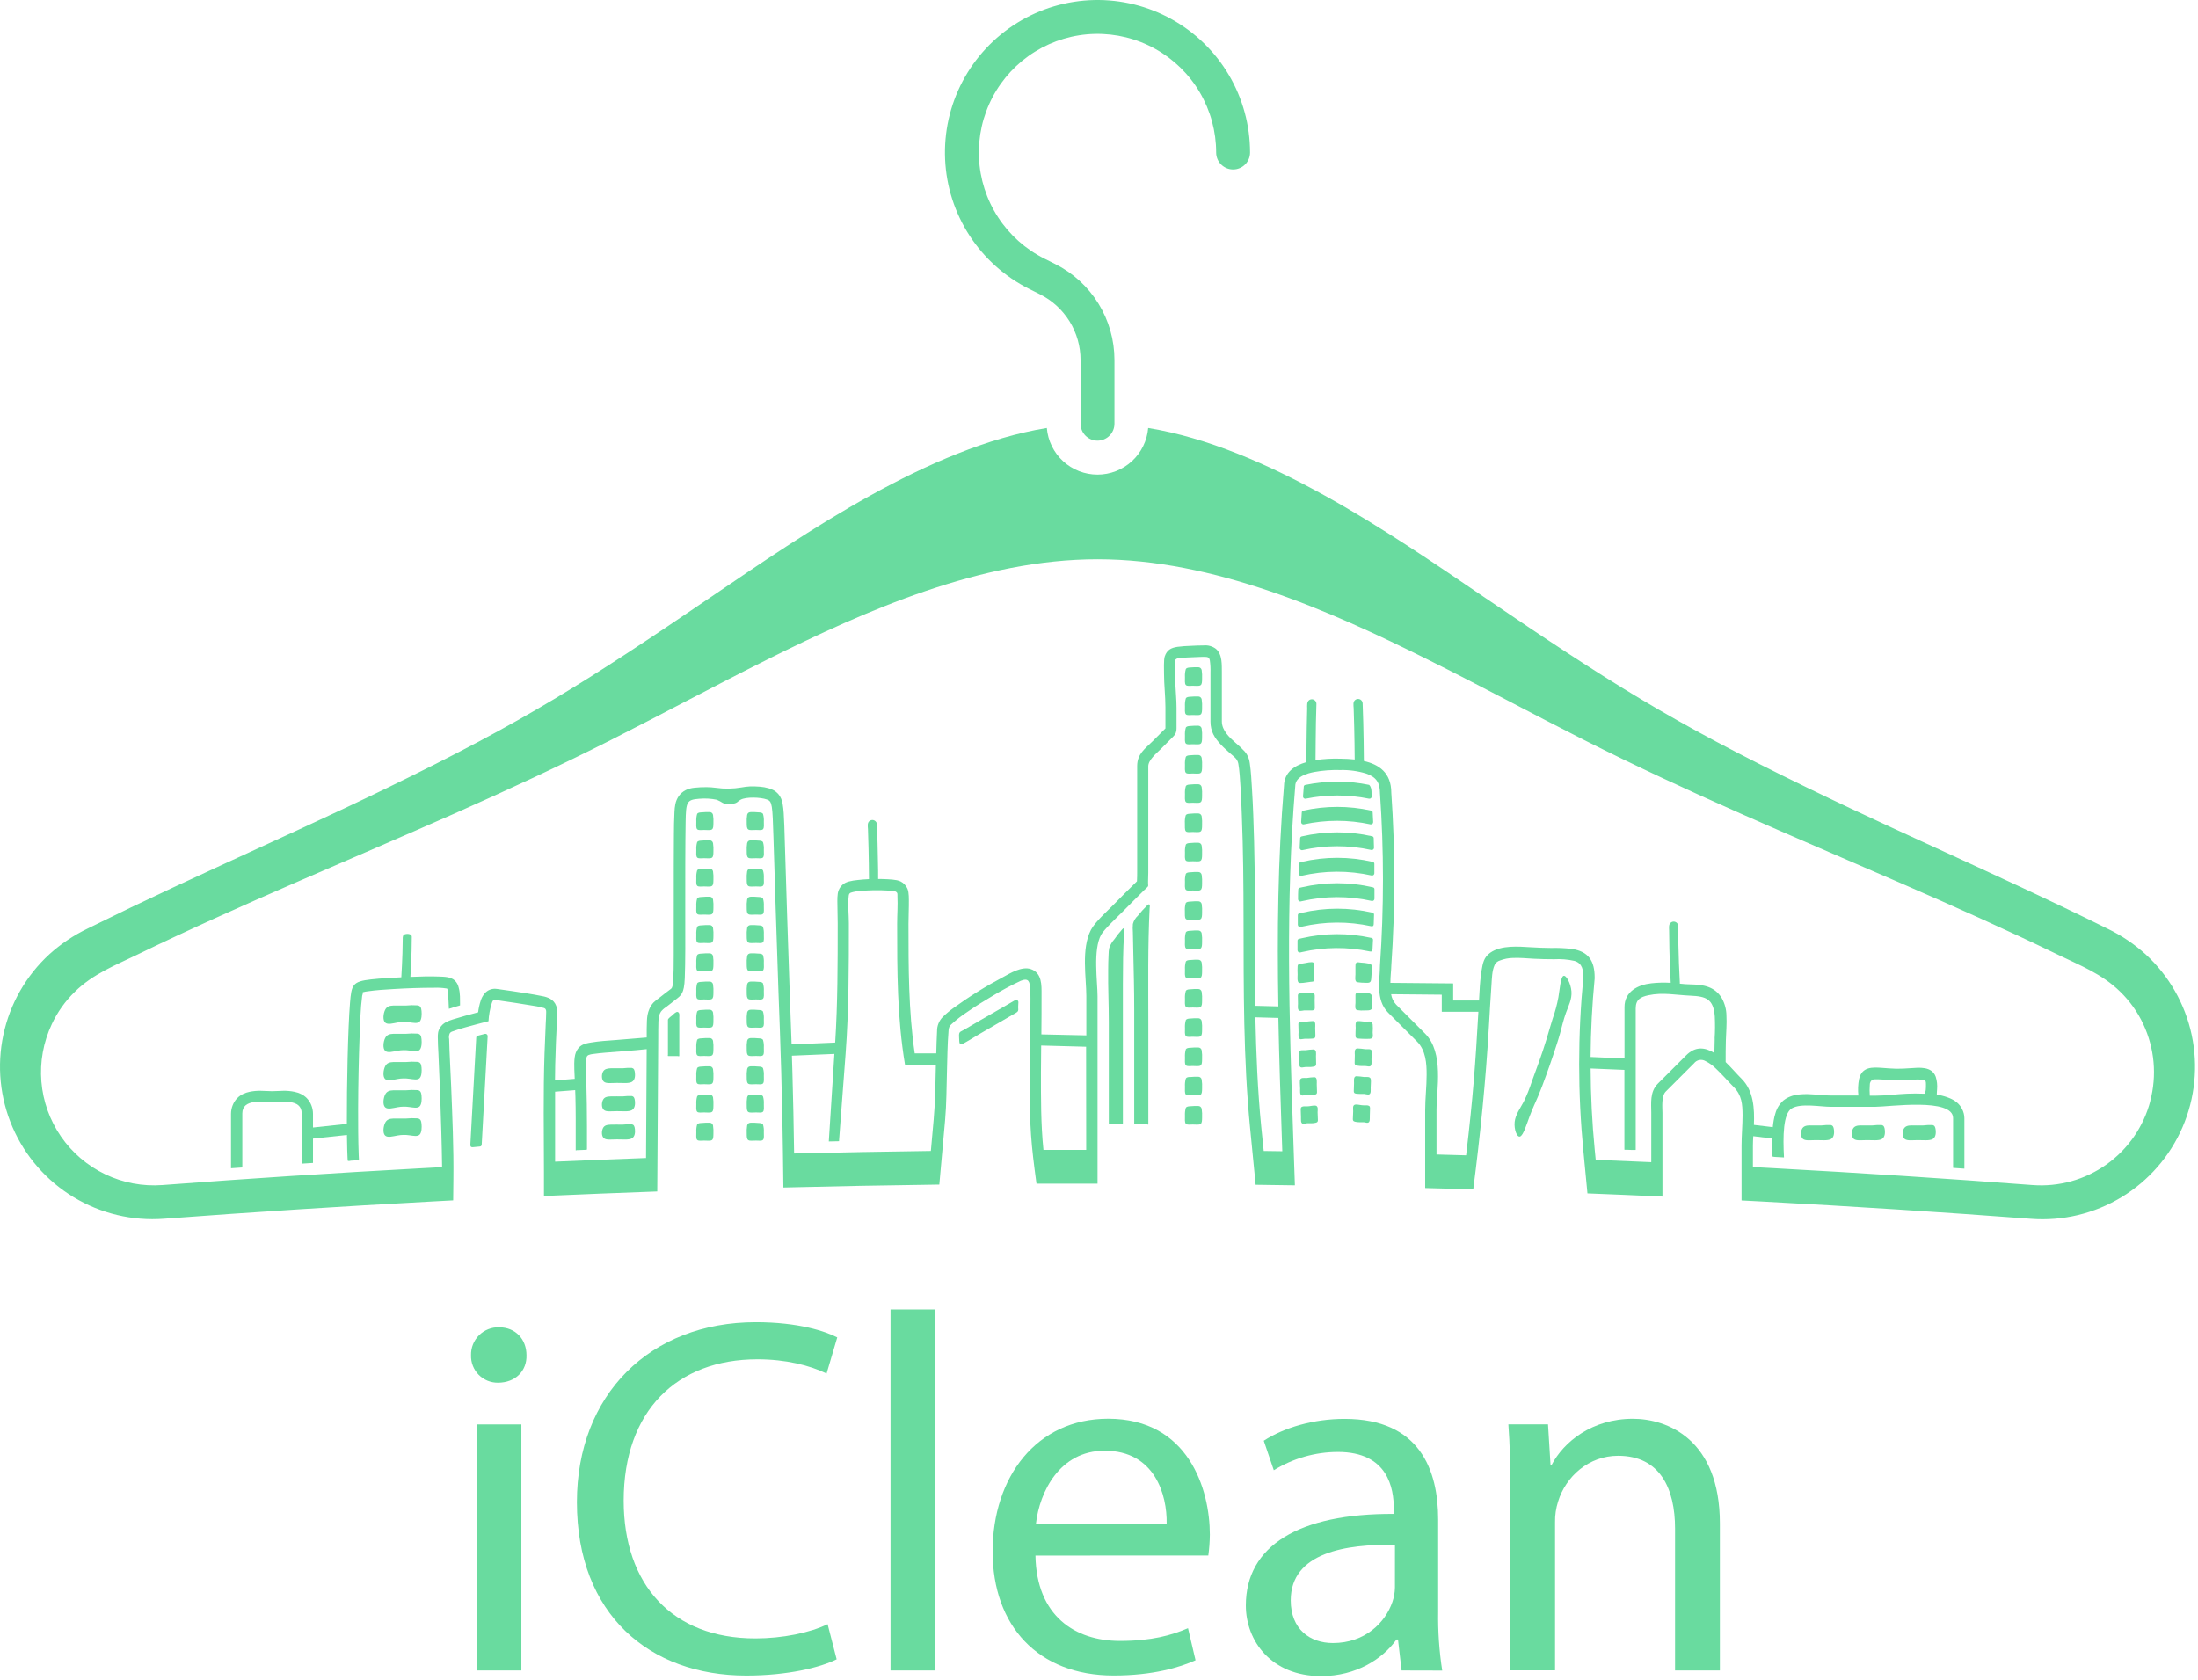 <?xml version="1.0" encoding="UTF-8"?> <svg xmlns="http://www.w3.org/2000/svg" width="352" height="269" viewBox="0 0 352 269" fill="none"> <path d="M217.35 157.305C216.903 157.216 217.068 156.372 217.068 156.098V154.755C217.068 154.389 217.101 154.059 217.563 154.124L217.913 154.168C218.36 154.187 218.805 154.241 219.244 154.329C219.863 154.494 219.767 154.928 219.71 155.419C219.654 155.909 219.63 156.307 219.598 156.754C219.55 157.437 219.256 157.421 218.677 157.401C218.233 157.404 217.789 157.372 217.35 157.305V157.305Z" fill="#69DB9F"></path> <path d="M217.342 161.781C216.9 161.684 217.069 160.916 217.073 160.651C217.073 160.249 217.073 159.806 217.073 159.384C217.073 158.962 217.39 158.982 217.708 159.018L218.11 159.058C218.512 159.102 218.939 158.958 219.369 159.127C219.799 159.295 219.771 159.871 219.771 160.236C219.807 160.658 219.787 161.083 219.711 161.499C219.586 161.901 218.846 161.821 218.577 161.829C218.165 161.865 217.75 161.849 217.342 161.781V161.781Z" fill="#69DB9F"></path> <path d="M218.766 163.627C219.212 163.627 219.703 163.438 219.828 164.073C219.864 164.501 219.864 164.932 219.828 165.36C219.828 165.79 220.041 166.309 219.393 166.373C218.965 166.399 218.535 166.399 218.106 166.373C217.946 166.372 217.787 166.363 217.628 166.345C217.322 166.309 217.069 166.277 217.077 165.895C217.085 165.513 217.077 165.034 217.109 164.608C217.109 164.286 216.956 163.542 217.511 163.538C217.913 163.53 218.332 163.631 218.766 163.627Z" fill="#69DB9F"></path> <path d="M216.94 170.242C216.94 170.624 217.201 170.644 217.483 170.688C217.65 170.717 217.82 170.732 217.99 170.733C218.207 170.733 218.42 170.733 218.633 170.733C218.846 170.733 219.035 170.813 219.268 170.805C219.779 170.805 219.63 170.001 219.638 169.719L219.675 168.44C219.675 168.038 219.393 168.038 219.067 168.038H218.641C218.22 167.974 217.796 167.933 217.37 167.914C216.831 167.942 216.968 168.658 216.968 168.979L216.94 170.242Z" fill="#69DB9F"></path> <path d="M216.654 179.234C216.654 179.6 216.9 179.636 217.177 179.684C217.349 179.716 217.524 179.732 217.7 179.732C217.917 179.732 218.13 179.732 218.347 179.732C218.564 179.732 218.749 179.825 218.967 179.825C219.489 179.825 219.345 179.057 219.369 178.755C219.369 178.329 219.397 177.903 219.409 177.476C219.409 177.139 219.232 177.074 218.938 177.03C218.749 177.03 218.564 177.03 218.379 177.03C217.953 177.03 217.543 176.881 217.109 176.901C216.538 176.933 216.707 177.621 216.707 177.963C216.686 178.381 216.67 178.807 216.654 179.234Z" fill="#69DB9F"></path> <path d="M216.803 174.754C216.803 175.156 217.097 175.156 217.394 175.18C217.549 175.198 217.705 175.206 217.861 175.204C218.074 175.204 218.287 175.204 218.5 175.204C218.71 175.252 218.922 175.285 219.136 175.305C219.638 175.281 219.494 174.501 219.506 174.215C219.506 173.789 219.57 173.363 219.542 172.932C219.506 172.353 218.838 172.502 218.472 172.494C218.051 172.429 217.627 172.386 217.201 172.365C216.715 172.405 216.851 173.17 216.843 173.471C216.831 173.897 216.819 174.324 216.803 174.754Z" fill="#69DB9F"></path> <path d="M210.497 156.846C210.497 157.269 210.167 157.216 209.878 157.249L209.355 157.325C209.162 157.353 208.221 157.51 208.008 157.393C207.694 157.224 207.811 156.324 207.807 156.102C207.781 155.648 207.781 155.193 207.807 154.739C207.847 154.337 208.161 154.397 208.438 154.337C208.615 154.301 208.796 154.273 208.977 154.249C209.158 154.224 210.063 153.991 210.32 154.16C210.577 154.329 210.485 155.286 210.489 155.467C210.489 155.938 210.489 156.392 210.497 156.846Z" fill="#69DB9F"></path> <path d="M210.654 165.927C210.654 166.329 210.353 166.329 210.055 166.349C209.9 166.364 209.744 166.371 209.588 166.369C209.379 166.369 209.186 166.369 208.957 166.369C208.743 166.408 208.527 166.435 208.31 166.45C207.815 166.41 207.964 165.646 207.96 165.344C207.96 164.914 207.94 164.483 207.928 164.057C207.916 163.631 208.213 163.655 208.523 163.655H208.993C209.417 163.591 209.844 163.55 210.272 163.53C210.767 163.566 210.618 164.335 210.622 164.636C210.634 165.07 210.642 165.497 210.654 165.927Z" fill="#69DB9F"></path> <path d="M210.771 170.407C210.771 170.789 210.514 170.809 210.232 170.853C210.063 170.882 209.893 170.897 209.721 170.897C209.508 170.897 209.295 170.897 209.078 170.897C208.861 170.897 208.676 170.978 208.447 170.97C207.936 170.97 208.085 170.165 208.077 169.884L208.041 168.605C208.041 168.203 208.322 168.203 208.648 168.203H209.074C209.495 168.139 209.919 168.097 210.345 168.078C210.884 168.106 210.747 168.822 210.747 169.144L210.771 170.407Z" fill="#69DB9F"></path> <path d="M211.056 179.399C211.056 179.769 210.815 179.801 210.538 179.849C210.365 179.881 210.19 179.898 210.015 179.897C209.798 179.897 209.58 179.897 209.363 179.897C209.146 179.897 208.961 179.99 208.748 179.99C208.225 179.99 208.37 179.222 208.346 178.92C208.346 178.494 208.318 178.068 208.306 177.641C208.306 177.304 208.483 177.239 208.776 177.195C208.965 177.195 209.15 177.195 209.335 177.195C209.761 177.195 210.172 177.046 210.606 177.066C211.177 177.098 211.008 177.786 211.008 178.128C211.028 178.534 211.044 178.973 211.056 179.399Z" fill="#69DB9F"></path> <path d="M210.558 161.423C210.558 161.849 210.24 161.825 209.935 161.825C209.786 161.833 209.637 161.833 209.488 161.825C209.279 161.825 209.086 161.825 208.861 161.825C208.645 161.868 208.426 161.895 208.206 161.905C207.715 161.853 207.872 161.073 207.868 160.787C207.868 160.357 207.868 159.927 207.848 159.497C207.827 159.066 208.145 159.094 208.455 159.094H208.925C209.349 159.02 209.778 158.979 210.208 158.97C210.683 159.026 210.534 159.814 210.538 160.092C210.546 160.562 210.55 160.993 210.558 161.423Z" fill="#69DB9F"></path> <path d="M210.912 174.915C210.912 175.317 210.619 175.317 210.321 175.341C210.166 175.359 210.01 175.367 209.855 175.365C209.641 175.365 209.428 175.365 209.215 175.365C209.005 175.409 208.793 175.442 208.58 175.462C208.077 175.438 208.222 174.657 208.21 174.372C208.21 173.946 208.145 173.519 208.174 173.089C208.206 172.51 208.877 172.659 209.243 172.651C209.664 172.585 210.089 172.542 210.514 172.522C211.001 172.562 210.86 173.346 210.872 173.628C210.884 174.062 210.896 174.488 210.912 174.915Z" fill="#69DB9F"></path> <path d="M189.9 165.923C190.097 166.144 190.547 166.048 191.022 166.048C191.496 166.048 192.003 166.132 192.252 165.971C192.502 165.81 192.502 165.412 192.51 164.93C192.534 164.466 192.513 164.002 192.445 163.542C192.424 163.406 192.352 163.283 192.244 163.198C192.136 163.112 192 163.07 191.862 163.08C191.476 163.068 191.089 163.081 190.704 163.12C190.33 163.14 190.044 163.144 189.9 163.394C189.784 163.803 189.74 164.228 189.767 164.652C189.763 165.167 189.707 165.702 189.9 165.923Z" fill="#69DB9F"></path> <path d="M189.9 170.608C190.097 170.825 190.547 170.732 191.022 170.732C191.496 170.732 192.003 170.817 192.252 170.656C192.502 170.495 192.502 170.097 192.51 169.614C192.534 169.151 192.513 168.686 192.445 168.227C192.424 168.091 192.352 167.968 192.244 167.882C192.136 167.797 192 167.755 191.862 167.764C191.476 167.753 191.089 167.766 190.704 167.805C190.33 167.825 190.044 167.829 189.9 168.074C189.785 168.485 189.74 168.911 189.767 169.337C189.763 169.852 189.707 170.386 189.9 170.608Z" fill="#69DB9F"></path> <path d="M189.9 175.293C190.097 175.51 190.547 175.417 191.022 175.417C191.496 175.417 192.003 175.498 192.252 175.341C192.502 175.184 192.502 174.782 192.51 174.299C192.534 173.836 192.513 173.371 192.445 172.912C192.424 172.776 192.352 172.653 192.244 172.567C192.136 172.482 192 172.44 191.862 172.449C191.476 172.438 191.089 172.451 190.704 172.49C190.33 172.49 190.044 172.49 189.9 172.759C189.785 173.17 189.74 173.596 189.767 174.022C189.763 174.537 189.707 175.071 189.9 175.293Z" fill="#69DB9F"></path> <path d="M189.9 179.974C190.097 180.195 190.547 180.103 191.022 180.103C191.496 180.103 192.003 180.183 192.252 180.026C192.502 179.87 192.502 179.467 192.51 178.981C192.534 178.519 192.513 178.055 192.445 177.597C192.424 177.461 192.352 177.338 192.244 177.253C192.136 177.167 192 177.125 191.862 177.135C191.476 177.124 191.089 177.136 190.704 177.171C190.33 177.195 190.044 177.195 189.9 177.445C189.785 177.855 189.74 178.282 189.767 178.707C189.763 179.222 189.707 179.741 189.9 179.974Z" fill="#69DB9F"></path> <path d="M189.9 161.242C190.097 161.463 190.547 161.371 191.022 161.367C191.496 161.362 192.003 161.451 192.252 161.29C192.502 161.129 192.502 160.731 192.51 160.249C192.534 159.785 192.513 159.32 192.445 158.861C192.424 158.725 192.352 158.602 192.244 158.517C192.136 158.431 192 158.389 191.862 158.399C191.476 158.387 191.089 158.4 190.704 158.439C190.33 158.459 190.044 158.463 189.9 158.712C189.784 159.121 189.74 159.547 189.767 159.971C189.763 160.482 189.707 161.017 189.9 161.242Z" fill="#69DB9F"></path> <path d="M189.9 156.553C190.097 156.774 190.547 156.682 191.022 156.678C191.496 156.674 192.003 156.762 192.252 156.605C192.502 156.448 192.502 156.042 192.51 155.56C192.534 155.096 192.513 154.631 192.445 154.172C192.424 154.036 192.352 153.913 192.244 153.828C192.136 153.742 192 153.7 191.862 153.71C191.476 153.698 191.089 153.711 190.704 153.75C190.33 153.77 190.044 153.774 189.9 154.023C189.785 154.432 189.74 154.858 189.767 155.282C189.763 155.797 189.707 156.332 189.9 156.553Z" fill="#69DB9F"></path> <path d="M189.9 151.868C190.097 152.089 190.547 151.997 191.022 151.992C191.496 151.988 192.003 152.077 192.252 151.92C192.502 151.763 192.502 151.357 192.51 150.875C192.534 150.411 192.513 149.946 192.445 149.487C192.424 149.351 192.352 149.228 192.244 149.143C192.136 149.057 192 149.015 191.862 149.025C191.476 149.013 191.089 149.026 190.704 149.065C190.33 149.089 190.044 149.089 189.9 149.338C189.785 149.747 189.74 150.173 189.767 150.597C189.763 151.112 189.707 151.647 189.9 151.868Z" fill="#69DB9F"></path> <path d="M189.9 147.167C190.097 147.388 190.548 147.296 191.022 147.291C191.497 147.287 192.003 147.376 192.253 147.219C192.502 147.062 192.502 146.656 192.51 146.174C192.535 145.71 192.513 145.245 192.446 144.786C192.418 144.652 192.341 144.534 192.23 144.453C192.119 144.373 191.983 144.337 191.847 144.352C191.46 144.34 191.073 144.353 190.688 144.392C190.314 144.416 190.029 144.416 189.884 144.665C189.769 145.075 189.724 145.5 189.751 145.924C189.763 146.427 189.707 146.962 189.9 147.167Z" fill="#69DB9F"></path> <path d="M189.9 142.498C190.097 142.719 190.547 142.626 191.022 142.622C191.496 142.618 192.003 142.707 192.252 142.55C192.502 142.393 192.502 141.987 192.51 141.504C192.534 141.041 192.512 140.576 192.445 140.117C192.424 139.981 192.352 139.858 192.244 139.772C192.136 139.687 192 139.645 191.862 139.655C191.476 139.643 191.089 139.656 190.704 139.695C190.33 139.719 190.044 139.719 189.9 139.968C189.785 140.377 189.74 140.803 189.767 141.227C189.763 141.746 189.707 142.277 189.9 142.498Z" fill="#69DB9F"></path> <path d="M189.9 137.813C190.097 138.034 190.547 137.941 191.022 137.937C191.496 137.933 192.003 138.022 192.252 137.865C192.502 137.708 192.502 137.306 192.51 136.819C192.534 136.357 192.513 135.894 192.445 135.436C192.424 135.299 192.353 135.175 192.245 135.089C192.137 135.002 192 134.96 191.862 134.969C191.476 134.958 191.089 134.971 190.704 135.01C190.33 135.034 190.044 135.034 189.9 135.283C189.785 135.692 189.74 136.118 189.767 136.542C189.763 137.061 189.707 137.591 189.9 137.813Z" fill="#69DB9F"></path> <path d="M189.9 133.128C190.097 133.349 190.547 133.257 191.022 133.252C191.496 133.248 192.003 133.337 192.252 133.18C192.502 133.023 192.502 132.621 192.51 132.135C192.534 131.672 192.513 131.209 192.445 130.751C192.425 130.61 192.352 130.483 192.24 130.394C192.129 130.306 191.988 130.264 191.846 130.277C191.46 130.265 191.073 130.278 190.688 130.317C190.314 130.341 190.028 130.341 189.884 130.59C189.768 131.001 189.724 131.428 189.751 131.853C189.763 132.376 189.707 132.907 189.9 133.128Z" fill="#69DB9F"></path> <path d="M189.9 128.443C190.097 128.664 190.547 128.572 191.022 128.568C191.496 128.564 192.003 128.652 192.252 128.495C192.502 128.338 192.502 127.936 192.51 127.45C192.534 126.988 192.513 126.524 192.445 126.066C192.424 125.93 192.352 125.807 192.244 125.72C192.136 125.634 192 125.591 191.862 125.6C191.476 125.588 191.089 125.601 190.704 125.64C190.33 125.664 190.044 125.664 189.9 125.914C189.785 126.324 189.74 126.751 189.767 127.176C189.763 127.691 189.707 128.222 189.9 128.443Z" fill="#69DB9F"></path> <path d="M189.9 123.758C190.097 123.98 190.547 123.887 191.022 123.883C191.496 123.879 192.003 123.967 192.252 123.811C192.502 123.654 192.502 123.252 192.51 122.765C192.534 122.303 192.513 121.84 192.445 121.382C192.424 121.245 192.352 121.122 192.244 121.036C192.136 120.949 192 120.906 191.862 120.915C191.476 120.905 191.089 120.919 190.704 120.955C190.33 120.98 190.044 120.98 189.9 121.229C189.785 121.639 189.74 122.066 189.767 122.492C189.763 123.006 189.707 123.537 189.9 123.758Z" fill="#69DB9F"></path> <path d="M189.9 109.703C190.097 109.924 190.547 109.832 191.022 109.832C191.496 109.832 192.003 109.912 192.252 109.755C192.502 109.599 192.502 109.196 192.51 108.71C192.534 108.248 192.513 107.784 192.445 107.326C192.424 107.19 192.352 107.067 192.244 106.982C192.136 106.896 192 106.854 191.862 106.864C191.476 106.853 191.089 106.865 190.704 106.9C190.33 106.924 190.044 106.924 189.9 107.174C189.785 107.584 189.74 108.011 189.767 108.436C189.763 108.963 189.707 109.486 189.9 109.703Z" fill="#69DB9F"></path> <path d="M189.9 114.388C190.097 114.609 190.547 114.517 191.022 114.513C191.496 114.509 192.003 114.597 192.252 114.441C192.502 114.284 192.502 113.882 192.51 113.395C192.534 112.933 192.513 112.469 192.445 112.012C192.424 111.876 192.352 111.753 192.244 111.667C192.136 111.581 192 111.539 191.862 111.549C191.476 111.536 191.089 111.548 190.704 111.585C190.33 111.609 190.044 111.609 189.9 111.859C189.785 112.269 189.74 112.696 189.767 113.122C189.763 113.636 189.707 114.191 189.9 114.388Z" fill="#69DB9F"></path> <path d="M189.9 119.073C190.097 119.294 190.547 119.202 191.022 119.197C191.496 119.193 192.003 119.282 192.252 119.125C192.502 118.968 192.502 118.566 192.51 118.08C192.534 117.617 192.513 117.154 192.445 116.696C192.424 116.56 192.352 116.436 192.244 116.35C192.136 116.264 192 116.221 191.862 116.23C191.476 116.22 191.089 116.233 190.704 116.27C190.33 116.294 190.044 116.294 189.9 116.543C189.785 116.954 189.74 117.381 189.767 117.806C189.763 118.321 189.707 118.856 189.9 119.073Z" fill="#69DB9F"></path> <path d="M122.191 182.555C121.994 182.769 121.547 182.676 121.069 182.676C120.59 182.676 120.092 182.757 119.842 182.604C119.593 182.451 119.589 182.065 119.585 181.594C119.556 181.148 119.578 180.7 119.649 180.259C119.734 179.934 119.911 179.837 120.232 179.809C120.618 179.797 121.003 179.81 121.387 179.849C121.761 179.869 122.046 179.869 122.191 180.11C122.306 180.502 122.351 180.91 122.324 181.317C122.332 181.844 122.388 182.358 122.191 182.555Z" fill="#69DB9F"></path> <path d="M122.191 178.048C121.994 178.261 121.547 178.168 121.069 178.168C120.59 178.168 120.092 178.249 119.842 178.096C119.593 177.943 119.589 177.557 119.585 177.087C119.556 176.641 119.578 176.193 119.649 175.751C119.734 175.426 119.911 175.329 120.232 175.301C120.618 175.289 121.003 175.303 121.387 175.341C121.761 175.361 122.046 175.361 122.191 175.603C122.306 175.994 122.351 176.402 122.324 176.809C122.332 177.328 122.388 177.835 122.191 178.048Z" fill="#69DB9F"></path> <path d="M122.191 173.523C121.994 173.736 121.547 173.644 121.069 173.644C120.59 173.644 120.092 173.724 119.842 173.572C119.593 173.419 119.589 173.033 119.585 172.562C119.556 172.116 119.578 171.668 119.649 171.227C119.734 170.901 119.911 170.805 120.232 170.777C120.618 170.765 121.003 170.778 121.387 170.817C121.761 170.837 122.046 170.837 122.191 171.078C122.306 171.469 122.351 171.878 122.324 172.285C122.332 172.795 122.388 173.306 122.191 173.523Z" fill="#69DB9F"></path> <path d="M122.191 168.999C121.994 169.212 121.547 169.12 121.069 169.12C120.59 169.12 120.092 169.2 119.842 169.048C119.593 168.895 119.589 168.509 119.585 168.038C119.556 167.592 119.578 167.144 119.649 166.703C119.734 166.377 119.911 166.281 120.232 166.253C120.618 166.241 121.003 166.254 121.387 166.293C121.761 166.313 122.046 166.313 122.191 166.554C122.306 166.945 122.351 167.354 122.324 167.761C122.332 168.271 122.388 168.786 122.191 168.999Z" fill="#69DB9F"></path> <path d="M122.191 164.459C121.994 164.672 121.547 164.58 121.069 164.58C120.59 164.58 120.092 164.66 119.842 164.508C119.593 164.355 119.589 163.969 119.585 163.498C119.556 163.052 119.578 162.604 119.649 162.163C119.734 161.837 119.911 161.741 120.232 161.713C120.618 161.701 121.003 161.714 121.387 161.753C121.761 161.773 122.046 161.773 122.191 162.014C122.306 162.405 122.351 162.814 122.324 163.221C122.332 163.748 122.388 164.262 122.191 164.459Z" fill="#69DB9F"></path> <path d="M122.191 159.951C121.994 160.164 121.547 160.072 121.069 160.072C120.59 160.072 120.092 160.152 119.842 159.999C119.593 159.846 119.589 159.46 119.585 158.99C119.556 158.544 119.578 158.096 119.649 157.655C119.734 157.329 119.911 157.233 120.232 157.204C120.618 157.193 121.003 157.206 121.387 157.245C121.761 157.265 122.046 157.265 122.191 157.506C122.306 157.897 122.351 158.306 122.324 158.712C122.332 159.231 122.388 159.738 122.191 159.951Z" fill="#69DB9F"></path> <path d="M122.191 155.427C121.994 155.64 121.547 155.547 121.069 155.547C120.59 155.547 120.092 155.628 119.842 155.475C119.593 155.322 119.589 154.936 119.585 154.465C119.556 154.019 119.578 153.572 119.649 153.13C119.734 152.805 119.911 152.708 120.232 152.68C120.618 152.668 121.003 152.682 121.387 152.72C121.761 152.74 122.046 152.74 122.191 152.982C122.306 153.373 122.351 153.781 122.324 154.188C122.332 154.699 122.388 155.209 122.191 155.427Z" fill="#69DB9F"></path> <path d="M122.191 150.903C121.994 151.116 121.547 151.023 121.069 151.023C120.59 151.023 120.092 151.104 119.842 150.951C119.593 150.798 119.589 150.412 119.585 149.942C119.556 149.495 119.578 149.048 119.649 148.606C119.734 148.281 119.911 148.184 120.232 148.156C120.618 148.144 121.003 148.158 121.387 148.196C121.761 148.216 122.046 148.216 122.191 148.458C122.306 148.849 122.351 149.257 122.324 149.664C122.332 150.175 122.388 150.69 122.191 150.903Z" fill="#69DB9F"></path> <path d="M122.191 146.363C121.994 146.576 121.547 146.483 121.069 146.483C120.59 146.483 120.092 146.564 119.842 146.411C119.593 146.258 119.589 145.872 119.585 145.401C119.556 144.955 119.578 144.508 119.649 144.066C119.734 143.741 119.911 143.644 120.232 143.616C120.618 143.604 121.003 143.618 121.387 143.656C121.761 143.676 122.046 143.676 122.191 143.918C122.306 144.309 122.351 144.717 122.324 145.124C122.332 145.651 122.388 146.166 122.191 146.363Z" fill="#69DB9F"></path> <path d="M122.191 132.806C121.994 133.02 121.547 132.927 121.069 132.927C120.59 132.927 120.092 133.008 119.842 132.855C119.593 132.702 119.589 132.316 119.585 131.845C119.556 131.399 119.578 130.951 119.649 130.51C119.734 130.184 119.911 130.088 120.232 130.06C120.618 130.048 121.003 130.061 121.387 130.1C121.761 130.12 122.046 130.12 122.191 130.361C122.306 130.753 122.351 131.161 122.324 131.568C122.332 132.079 122.388 132.593 122.191 132.806Z" fill="#69DB9F"></path> <path d="M122.191 137.33C121.994 137.544 121.547 137.451 121.069 137.451C120.59 137.451 120.092 137.531 119.842 137.379C119.593 137.226 119.589 136.84 119.585 136.369C119.556 135.923 119.578 135.475 119.649 135.034C119.734 134.708 119.911 134.612 120.232 134.584C120.618 134.572 121.003 134.585 121.387 134.624C121.761 134.644 122.046 134.644 122.191 134.885C122.306 135.276 122.351 135.685 122.324 136.092C122.332 136.603 122.388 137.113 122.191 137.33Z" fill="#69DB9F"></path> <path d="M122.191 141.854C121.994 142.067 121.547 141.975 121.069 141.975C120.59 141.975 120.092 142.055 119.842 141.903C119.593 141.75 119.589 141.364 119.585 140.893C119.556 140.447 119.578 139.999 119.649 139.558C119.734 139.232 119.911 139.136 120.232 139.108C120.618 139.096 121.003 139.109 121.387 139.148C121.761 139.168 122.046 139.168 122.191 139.409C122.306 139.8 122.351 140.209 122.324 140.616C122.332 141.134 122.388 141.641 122.191 141.854Z" fill="#69DB9F"></path> <path d="M111.642 141.854C111.839 142.067 112.29 141.975 112.764 141.975C113.239 141.975 113.746 142.055 113.995 141.903C114.244 141.75 114.244 141.364 114.252 140.893C114.277 140.447 114.255 140 114.188 139.558C114.164 139.424 114.09 139.304 113.983 139.221C113.875 139.138 113.741 139.098 113.605 139.108C113.218 139.096 112.831 139.109 112.447 139.148C112.073 139.168 111.787 139.168 111.642 139.409C111.529 139.801 111.484 140.209 111.51 140.616C111.506 141.134 111.449 141.641 111.642 141.854Z" fill="#69DB9F"></path> <path d="M111.642 137.33C111.839 137.544 112.29 137.451 112.764 137.451C113.239 137.451 113.746 137.531 113.995 137.379C114.244 137.226 114.244 136.84 114.252 136.369C114.277 135.923 114.255 135.476 114.188 135.034C114.164 134.9 114.09 134.78 113.983 134.697C113.875 134.614 113.741 134.574 113.605 134.584C113.218 134.572 112.831 134.585 112.447 134.624C112.073 134.644 111.787 134.644 111.642 134.885C111.529 135.277 111.484 135.685 111.51 136.092C111.506 136.603 111.449 137.113 111.642 137.33Z" fill="#69DB9F"></path> <path d="M111.642 132.806C111.839 133.02 112.29 132.927 112.764 132.927C113.239 132.927 113.746 133.008 113.995 132.855C114.244 132.702 114.244 132.316 114.252 131.845C114.277 131.399 114.255 130.952 114.188 130.51C114.164 130.376 114.09 130.256 113.983 130.173C113.875 130.09 113.741 130.05 113.605 130.06C113.218 130.048 112.831 130.061 112.447 130.1C112.073 130.12 111.787 130.12 111.642 130.361C111.529 130.753 111.484 131.161 111.51 131.568C111.506 132.079 111.449 132.593 111.642 132.806Z" fill="#69DB9F"></path> <path d="M111.642 146.363C111.839 146.576 112.29 146.483 112.764 146.483C113.239 146.483 113.746 146.564 113.995 146.411C114.244 146.258 114.244 145.872 114.252 145.401C114.277 144.955 114.255 144.508 114.188 144.066C114.164 143.933 114.09 143.813 113.983 143.729C113.875 143.646 113.741 143.606 113.605 143.616C113.218 143.604 112.831 143.618 112.447 143.656C112.073 143.676 111.787 143.676 111.642 143.918C111.529 144.309 111.484 144.717 111.51 145.124C111.506 145.651 111.449 146.166 111.642 146.363Z" fill="#69DB9F"></path> <path d="M111.642 150.903C111.839 151.116 112.29 151.023 112.764 151.023C113.239 151.023 113.746 151.104 113.995 150.951C114.244 150.798 114.244 150.412 114.252 149.942C114.277 149.495 114.255 149.048 114.188 148.606C114.164 148.473 114.09 148.353 113.983 148.269C113.875 148.186 113.741 148.146 113.605 148.156C113.218 148.144 112.831 148.158 112.447 148.196C112.073 148.216 111.787 148.216 111.642 148.458C111.529 148.849 111.484 149.257 111.51 149.664C111.506 150.175 111.449 150.69 111.642 150.903Z" fill="#69DB9F"></path> <path d="M111.642 155.427C111.839 155.64 112.29 155.547 112.764 155.547C113.239 155.547 113.746 155.628 113.995 155.475C114.244 155.322 114.244 154.936 114.252 154.465C114.277 154.019 114.255 153.572 114.188 153.13C114.164 152.997 114.09 152.876 113.983 152.793C113.875 152.71 113.741 152.67 113.605 152.68C113.218 152.668 112.831 152.682 112.447 152.72C112.073 152.74 111.787 152.74 111.642 152.982C111.529 153.373 111.484 153.781 111.51 154.188C111.506 154.699 111.449 155.209 111.642 155.427Z" fill="#69DB9F"></path> <path d="M111.642 159.951C111.839 160.164 112.29 160.072 112.764 160.072C113.239 160.072 113.746 160.152 113.995 159.999C114.244 159.846 114.244 159.46 114.252 158.99C114.277 158.544 114.255 158.096 114.188 157.655C114.164 157.521 114.09 157.401 113.983 157.318C113.875 157.235 113.741 157.194 113.605 157.204C113.218 157.193 112.831 157.206 112.447 157.245C112.073 157.265 111.787 157.265 111.642 157.506C111.529 157.897 111.484 158.306 111.51 158.712C111.506 159.231 111.449 159.738 111.642 159.951Z" fill="#69DB9F"></path> <path d="M111.642 164.459C111.839 164.672 112.29 164.58 112.764 164.58C113.239 164.58 113.746 164.66 113.995 164.508C114.244 164.355 114.244 163.969 114.252 163.498C114.277 163.052 114.255 162.605 114.188 162.163C114.164 162.029 114.09 161.909 113.983 161.826C113.875 161.743 113.741 161.703 113.605 161.713C113.218 161.701 112.831 161.714 112.447 161.753C112.073 161.773 111.787 161.773 111.642 162.014C111.529 162.406 111.484 162.814 111.51 163.221C111.506 163.748 111.449 164.262 111.642 164.459Z" fill="#69DB9F"></path> <path d="M111.642 168.999C111.839 169.212 112.29 169.12 112.764 169.12C113.239 169.12 113.746 169.2 113.995 169.048C114.244 168.895 114.244 168.509 114.252 168.038C114.277 167.592 114.255 167.145 114.188 166.703C114.164 166.569 114.09 166.449 113.983 166.366C113.875 166.283 113.741 166.243 113.605 166.253C113.218 166.241 112.831 166.254 112.447 166.293C112.073 166.313 111.787 166.313 111.642 166.554C111.529 166.946 111.484 167.354 111.51 167.761C111.506 168.271 111.449 168.786 111.642 168.999Z" fill="#69DB9F"></path> <path d="M111.642 173.523C111.839 173.736 112.29 173.644 112.764 173.644C113.239 173.644 113.746 173.724 113.995 173.572C114.244 173.419 114.244 173.033 114.252 172.562C114.277 172.116 114.255 171.669 114.188 171.227C114.164 171.093 114.09 170.973 113.983 170.89C113.875 170.807 113.741 170.766 113.605 170.777C113.218 170.765 112.831 170.778 112.447 170.817C112.073 170.837 111.787 170.837 111.642 171.078C111.529 171.47 111.484 171.878 111.51 172.285C111.506 172.795 111.449 173.306 111.642 173.523Z" fill="#69DB9F"></path> <path d="M111.642 178.048C111.839 178.261 112.29 178.168 112.764 178.168C113.239 178.168 113.746 178.249 113.995 178.096C114.244 177.943 114.244 177.557 114.252 177.087C114.277 176.641 114.255 176.193 114.188 175.751C114.164 175.618 114.09 175.498 113.983 175.414C113.875 175.331 113.741 175.291 113.605 175.301C113.218 175.289 112.831 175.303 112.447 175.341C112.073 175.361 111.787 175.361 111.642 175.603C111.529 175.994 111.484 176.402 111.51 176.809C111.506 177.328 111.449 177.835 111.642 178.048Z" fill="#69DB9F"></path> <path d="M111.642 182.555C111.839 182.769 112.29 182.676 112.764 182.676C113.239 182.676 113.746 182.757 113.995 182.604C114.244 182.451 114.244 182.065 114.252 181.594C114.277 181.148 114.255 180.701 114.188 180.259C114.164 180.125 114.09 180.005 113.983 179.922C113.875 179.839 113.741 179.799 113.605 179.809C113.218 179.797 112.831 179.81 112.447 179.849C112.073 179.869 111.787 179.869 111.642 180.11C111.529 180.502 111.484 180.91 111.51 181.317C111.506 181.844 111.449 182.358 111.642 182.555Z" fill="#69DB9F"></path> <path d="M219.679 140.222C215.969 139.392 212.121 139.408 208.419 140.27C208.365 140.282 208.309 140.282 208.255 140.27C208.202 140.257 208.152 140.232 208.109 140.197C208.066 140.162 208.032 140.118 208.009 140.068C207.986 140.018 207.975 139.963 207.976 139.908C207.976 139.409 208.012 138.911 208.032 138.412C208.025 138.33 208.05 138.247 208.103 138.183C208.155 138.119 208.231 138.078 208.314 138.07L208.483 138.034C212.211 137.172 216.087 137.172 219.815 138.034C219.857 138.037 219.898 138.049 219.936 138.068C219.973 138.088 220.006 138.115 220.033 138.147C220.059 138.18 220.078 138.218 220.089 138.259C220.101 138.3 220.103 138.342 220.097 138.384C220.097 138.879 220.097 139.373 220.097 139.872C220.095 139.923 220.083 139.974 220.06 140.02C220.037 140.066 220.005 140.107 219.966 140.14C219.926 140.173 219.88 140.198 219.831 140.212C219.781 140.226 219.73 140.229 219.679 140.222V140.222Z" fill="#69DB9F"></path> <path d="M219.659 144.292C215.98 143.47 212.164 143.484 208.491 144.332L208.314 144.372C208.261 144.384 208.205 144.384 208.151 144.372C208.098 144.359 208.048 144.334 208.006 144.299C207.963 144.264 207.929 144.22 207.907 144.17C207.884 144.12 207.874 144.065 207.876 144.01C207.876 143.515 207.876 143.017 207.908 142.522C207.903 142.481 207.907 142.439 207.919 142.399C207.931 142.359 207.951 142.321 207.978 142.289C208.005 142.257 208.037 142.23 208.074 142.211C208.111 142.192 208.152 142.18 208.193 142.176L208.491 142.108C212.222 141.243 216.101 141.243 219.831 142.108C219.874 142.111 219.916 142.123 219.953 142.144C219.991 142.164 220.024 142.192 220.051 142.225C220.077 142.259 220.096 142.298 220.107 142.339C220.118 142.38 220.12 142.424 220.113 142.466C220.113 142.956 220.113 143.451 220.113 143.946C220.113 144.001 220.101 144.056 220.076 144.105C220.052 144.155 220.016 144.198 219.972 144.232C219.928 144.265 219.877 144.288 219.822 144.298C219.768 144.309 219.712 144.307 219.659 144.292V144.292Z" fill="#69DB9F"></path> <path d="M219.996 148.007L220.044 146.532C220.052 146.488 220.05 146.444 220.039 146.402C220.029 146.36 220.009 146.32 219.982 146.285C219.956 146.251 219.922 146.223 219.883 146.202C219.845 146.181 219.802 146.169 219.759 146.166C216.052 145.32 212.202 145.327 208.499 146.186L208.121 146.27C208.079 146.273 208.038 146.285 208 146.304C207.963 146.324 207.93 146.351 207.903 146.383C207.877 146.416 207.858 146.454 207.847 146.495C207.836 146.536 207.833 146.578 207.839 146.62C207.839 147.115 207.839 147.609 207.839 148.104C207.838 148.159 207.85 148.213 207.873 148.263C207.897 148.312 207.931 148.356 207.973 148.39C208.016 148.425 208.066 148.449 208.119 148.462C208.173 148.474 208.228 148.474 208.282 148.462L208.519 148.41C212.156 147.566 215.935 147.544 219.582 148.345C219.839 148.41 219.996 148.297 219.996 148.007Z" fill="#69DB9F"></path> <path d="M219.879 150.581C219.855 151.072 219.831 151.558 219.803 152.049C219.803 152.339 219.65 152.451 219.369 152.383C215.778 151.626 212.066 151.66 208.491 152.483L208.233 152.544C208.18 152.555 208.125 152.554 208.073 152.542C208.02 152.529 207.971 152.505 207.928 152.472C207.886 152.438 207.852 152.395 207.828 152.346C207.804 152.297 207.792 152.244 207.791 152.19C207.791 151.695 207.791 151.201 207.791 150.706C207.785 150.664 207.787 150.622 207.798 150.581C207.809 150.54 207.829 150.502 207.855 150.469C207.882 150.437 207.914 150.409 207.952 150.39C207.989 150.37 208.03 150.359 208.072 150.356L208.475 150.264C212.125 149.417 215.919 149.397 219.578 150.207C219.624 150.207 219.669 150.218 219.711 150.238C219.752 150.258 219.789 150.287 219.818 150.323C219.846 150.358 219.867 150.4 219.878 150.445C219.888 150.49 219.889 150.536 219.879 150.581V150.581Z" fill="#69DB9F"></path> <path d="M219.996 134.274C219.996 134.773 220.028 135.272 220.04 135.77C220.042 135.825 220.031 135.879 220.008 135.929C219.985 135.979 219.951 136.023 219.909 136.058C219.867 136.092 219.817 136.117 219.764 136.13C219.711 136.143 219.656 136.144 219.602 136.132C215.97 135.325 212.204 135.335 208.575 136.16C208.521 136.172 208.465 136.171 208.411 136.158C208.357 136.144 208.307 136.119 208.264 136.083C208.221 136.048 208.187 136.003 208.165 135.952C208.142 135.901 208.131 135.846 208.133 135.79C208.157 135.288 208.181 134.789 208.209 134.29C208.206 134.25 208.21 134.209 208.222 134.17C208.234 134.13 208.254 134.094 208.28 134.063C208.306 134.031 208.338 134.005 208.374 133.987C208.411 133.968 208.45 133.956 208.491 133.953C212.183 133.101 216.02 133.095 219.715 133.932C219.797 133.941 219.873 133.981 219.926 134.045C219.979 134.109 220.004 134.192 219.996 134.274V134.274Z" fill="#69DB9F"></path> <path d="M219.908 131.656C219.884 131.154 219.86 130.655 219.831 130.152C219.835 130.111 219.831 130.07 219.819 130.031C219.806 129.992 219.786 129.956 219.759 129.925C219.733 129.894 219.7 129.868 219.663 129.85C219.627 129.832 219.587 129.821 219.546 129.818C215.992 129.04 212.311 129.04 208.756 129.818C208.675 129.826 208.6 129.864 208.547 129.926C208.494 129.987 208.466 130.067 208.471 130.148L208.374 131.656C208.371 131.712 208.38 131.767 208.401 131.819C208.423 131.87 208.456 131.916 208.498 131.952C208.54 131.988 208.59 132.014 208.644 132.028C208.698 132.041 208.754 132.042 208.809 132.03C212.323 131.27 215.959 131.27 219.474 132.03C219.528 132.041 219.584 132.04 219.637 132.026C219.691 132.012 219.741 131.986 219.783 131.95C219.825 131.914 219.858 131.869 219.879 131.818C219.901 131.767 219.911 131.712 219.908 131.656V131.656Z" fill="#69DB9F"></path> <path d="M219.674 127.522C219.674 127.393 219.654 127.261 219.646 127.12V127.06C219.651 126.848 219.638 126.637 219.606 126.428C219.581 126.266 219.531 126.108 219.457 125.962C219.405 125.868 219.34 125.781 219.264 125.704C215.904 125.013 212.438 125.013 209.078 125.704C209.038 125.706 208.998 125.716 208.962 125.734C208.926 125.751 208.893 125.775 208.866 125.805C208.84 125.835 208.819 125.87 208.805 125.908C208.792 125.946 208.786 125.986 208.788 126.026V126.07C208.748 126.561 208.708 127.047 208.672 127.538C208.667 127.594 208.675 127.65 208.696 127.702C208.716 127.754 208.749 127.8 208.791 127.838C208.833 127.875 208.882 127.901 208.937 127.916C208.991 127.93 209.047 127.932 209.102 127.92C212.449 127.234 215.901 127.234 219.248 127.92C219.304 127.93 219.361 127.926 219.415 127.91C219.469 127.894 219.519 127.865 219.56 127.827C219.602 127.788 219.633 127.741 219.653 127.688C219.673 127.635 219.68 127.578 219.674 127.522V127.522Z" fill="#69DB9F"></path> <path d="M173.046 57.658V67.86C173.046 68.58 173.332 69.27 173.841 69.779C174.35 70.288 175.04 70.575 175.76 70.575C176.48 70.575 177.171 70.288 177.68 69.779C178.189 69.27 178.475 68.58 178.475 67.86V57.658C178.475 54.465 177.586 51.335 175.908 48.619C174.229 45.903 171.828 43.708 168.972 42.28L167.263 41.423C164.236 39.91 161.669 37.616 159.826 34.778C157.982 31.941 156.93 28.662 156.778 25.282C156.626 21.901 157.379 18.542 158.96 15.55C160.541 12.558 162.893 10.043 165.771 8.264C168.649 6.485 171.951 5.507 175.334 5.431C178.716 5.355 182.058 6.184 185.014 7.832C187.969 9.48 190.431 11.887 192.145 14.805C193.858 17.722 194.762 21.045 194.762 24.428C194.762 25.148 195.048 25.839 195.557 26.348C196.066 26.857 196.756 27.143 197.476 27.143C198.196 27.143 198.886 26.857 199.396 26.348C199.905 25.839 200.191 25.148 200.191 24.428C200.19 20.078 199.028 15.807 196.825 12.056C194.621 8.305 191.456 5.21 187.656 3.092C183.856 0.973 179.56 -0.092 175.21 0.006C170.861 0.104 166.617 1.362 162.916 3.649C159.216 5.936 156.193 9.17 154.16 13.016C152.128 16.863 151.159 21.182 151.355 25.528C151.55 29.874 152.903 34.089 155.272 37.737C157.642 41.386 160.943 44.335 164.834 46.281L166.543 47.133C168.497 48.111 170.14 49.614 171.289 51.472C172.437 53.331 173.046 55.473 173.046 57.658V57.658Z" fill="#69DB9F"></path> <path d="M243.437 182.021C243.944 181.84 244.459 180.139 244.945 178.832C245.432 177.525 245.882 176.608 246.32 175.578C246.759 174.549 247.181 173.407 247.583 172.285C247.985 171.163 248.387 170.065 248.749 168.955C249.111 167.845 249.501 166.727 249.815 165.593C250.129 164.459 250.382 163.305 250.788 162.199C251.194 161.093 251.757 160.028 251.661 158.781C251.564 157.534 250.816 156.103 250.374 156.304C249.932 156.505 249.803 158.347 249.57 159.738C249.354 160.897 249.047 162.037 248.653 163.148C248.319 164.21 247.989 165.388 247.639 166.53C247.29 167.672 246.924 168.774 246.53 169.876C246.135 170.978 245.725 172.084 245.323 173.194C244.965 174.315 244.525 175.409 244.008 176.467C243.449 177.521 242.693 178.518 242.568 179.684C242.444 180.851 242.918 182.202 243.437 182.021Z" fill="#69DB9F"></path> <path d="M177.57 180.102C177.57 174.606 177.57 169.11 177.57 163.614C177.57 160.868 177.433 158.125 177.469 155.375C177.469 154.533 177.491 153.692 177.534 152.853C177.532 152.504 177.568 152.156 177.642 151.816C177.817 151.311 178.09 150.846 178.447 150.448C178.834 149.885 179.259 149.347 179.717 148.84C179.758 148.795 179.927 148.61 179.999 148.691C180.144 148.856 180.035 149.218 180.023 149.375C179.838 152.121 179.838 154.864 179.826 157.614C179.814 160.365 179.826 163.108 179.826 165.858V179.974C179.826 180.01 179.89 180.082 179.826 180.082H177.574L177.57 180.102Z" fill="#69DB9F"></path> <path d="M181.64 180.102C181.64 173.955 181.64 167.805 181.64 161.652C181.64 158.58 181.559 155.507 181.491 152.431C181.467 151.385 181.445 150.338 181.427 149.29C181.388 148.857 181.388 148.421 181.427 147.987C181.556 147.473 181.836 147.01 182.231 146.656C182.678 146.089 183.161 145.551 183.679 145.047C183.735 144.995 183.932 144.79 184.036 144.85C184.213 144.951 184.117 145.333 184.109 145.458C183.803 151.606 183.9 157.751 183.9 163.9V180.054C183.9 180.175 183.783 180.086 183.723 180.086H181.636L181.64 180.102Z" fill="#69DB9F"></path> <path d="M343.607 152.837C341.776 151.184 339.717 149.801 337.495 148.731C335.208 147.597 332.913 146.479 330.61 145.378C326.049 143.19 321.461 141.059 316.865 138.943C307.712 134.729 298.531 130.583 289.466 126.179C267.409 115.47 257.697 109.241 237.457 95.488C222.67 85.434 202.78 71.624 183.876 68.544C183.706 70.579 182.777 72.477 181.274 73.86C179.771 75.243 177.803 76.011 175.76 76.011C173.718 76.011 171.75 75.243 170.246 73.86C168.743 72.477 167.815 70.579 167.645 68.544C148.744 71.632 128.838 85.434 114.047 95.488C93.827 109.241 84.096 115.466 62.046 126.171C52.99 130.571 43.817 134.717 34.676 138.923C30.076 141.038 25.487 143.17 20.923 145.357C18.62 146.465 16.325 147.584 14.038 148.715C11.814 149.785 9.754 151.168 7.921 152.821C4.178 156.253 1.597 160.766 0.538 165.733C-0.522 170.699 -0.007 175.872 2.01 180.533C4.027 185.194 7.446 189.11 11.792 191.737C16.138 194.364 21.195 195.571 26.259 195.191C40.559 194.119 54.868 193.198 69.184 192.428L72.574 192.247L72.61 188.813C72.667 183.831 72.445 178.856 72.248 173.882C72.152 171.392 71.983 168.907 71.931 166.418C71.856 166.097 71.896 165.759 72.043 165.465C72.163 165.321 72.327 165.221 72.51 165.179C73.198 164.92 73.9 164.698 74.613 164.516C75.819 164.178 77.026 163.86 78.232 163.554C78.285 162.581 78.459 161.618 78.751 160.687C78.852 160.414 78.892 160.144 79.27 160.156C79.619 160.185 79.967 160.232 80.311 160.297C81.888 160.522 83.46 160.756 85.028 161.021C85.707 161.109 86.379 161.243 87.039 161.423C87.11 161.435 87.177 161.461 87.237 161.499C87.298 161.538 87.349 161.589 87.389 161.648C87.463 161.801 87.491 161.971 87.469 162.139C87.469 162.738 87.425 163.345 87.397 163.932C87.325 165.521 87.256 167.109 87.204 168.698C86.987 175.056 87.104 181.41 87.112 187.768C87.112 189.026 87.112 190.285 87.112 191.548C93.16 191.28 99.208 191.037 105.256 190.82L105.413 166.152C105.413 165.304 105.413 164.455 105.441 163.611C105.447 163.299 105.484 162.989 105.554 162.686C105.612 162.444 105.714 162.215 105.856 162.01C106.083 161.731 106.355 161.491 106.66 161.298C107.163 160.924 107.689 160.494 108.116 160.164C109.101 159.4 109.559 159.183 109.664 156.654C109.768 154.032 109.748 150.674 109.74 145.896C109.732 141.119 109.74 134.93 109.797 131.673C109.853 128.415 109.969 128.085 111.964 127.929C112.905 127.845 113.853 127.898 114.779 128.085C115.117 128.229 115.443 128.401 115.752 128.6C116.126 128.817 117.618 128.87 118.065 128.475C118.233 128.319 118.421 128.183 118.624 128.073C119.484 127.607 121.776 127.671 122.822 128.049C123.675 128.355 123.703 128.853 123.872 134.299C124.041 139.744 124.354 150.087 124.676 159.026C124.973 167.162 125.279 174.123 125.456 190.193C133.767 189.983 142.091 189.825 150.429 189.718C150.735 186.281 151.043 182.841 151.354 179.399C151.587 176.797 151.575 174.171 151.652 171.585C151.716 169.426 151.728 167.266 151.905 165.111C151.894 164.889 151.939 164.668 152.035 164.468C152.131 164.267 152.276 164.095 152.456 163.965C153.221 163.273 154.039 162.641 154.901 162.075C156.196 161.178 157.531 160.345 158.886 159.545C160.369 158.644 161.897 157.823 163.467 157.084C164.741 156.585 164.91 157.201 164.983 158.371C165.047 159.42 165.019 160.474 165.015 161.524C165.015 163.076 165.015 164.632 164.987 166.189C164.987 168.794 164.943 171.416 164.931 174.006C164.894 180.469 165.12 183.183 165.992 189.577H170.014H175.768V159.569C175.768 157.201 175 152.138 176.351 149.689C176.786 148.884 179.166 146.64 179.758 146.045C180.94 144.871 182.094 143.664 183.296 142.506C183.457 142.349 183.638 142.209 183.791 142.036C183.944 141.863 183.851 141.726 183.859 141.565C183.867 141.404 183.859 141.268 183.859 141.119C183.88 140.681 183.892 140.242 183.892 139.804C183.892 139.112 183.892 138.42 183.892 137.729V122.717C183.892 121.707 185.263 120.597 185.806 120.051C186.503 119.359 187.196 118.666 187.885 117.971C188.061 117.809 188.199 117.611 188.291 117.39C188.382 117.17 188.425 116.932 188.416 116.693V113.323C188.416 112.028 188.275 110.745 188.223 109.45C188.199 108.807 188.195 108.159 188.186 107.512C188.186 107.057 188.186 106.599 188.186 106.144C188.186 105.951 188.122 105.77 188.295 105.602C188.482 105.451 188.719 105.378 188.959 105.396C189.361 105.348 189.763 105.324 190.189 105.3C190.833 105.264 191.48 105.236 192.128 105.219C192.488 105.195 192.849 105.195 193.209 105.219C193.571 105.256 193.688 105.441 193.752 105.77C193.842 106.411 193.875 107.058 193.853 107.705V115.567C193.853 117.151 194.508 118.181 195.53 119.27C196.004 119.781 196.531 120.232 197.046 120.694C197.56 121.156 198.16 121.498 198.312 122.303C198.646 124.096 198.803 128.813 198.875 130.615C199.097 136.168 199.141 141.722 199.149 147.276C199.173 158.391 199.105 169.478 200.19 180.577C200.488 183.634 200.787 186.691 201.087 189.75C203.178 189.774 205.272 189.804 207.369 189.839C207.275 187.203 207.185 184.568 207.099 181.932C206.464 163.249 205.857 144.65 207.425 125.938C207.425 124.349 209.359 123.859 210.489 123.638C211.862 123.39 213.257 123.286 214.652 123.328C216.05 123.292 217.444 123.482 218.782 123.891C220.39 124.454 220.997 125.331 220.997 127.04C221.637 136.219 221.637 145.432 220.997 154.611C220.997 156.867 220.233 160.112 222.3 162.179L226.933 166.812C228.345 168.223 228.477 170.387 228.469 172.132C228.469 174.026 228.236 175.912 228.236 177.81V190.277L231.276 190.357L235.933 190.49C237.055 181.792 237.944 173.081 238.446 164.323C238.575 162.135 238.692 159.947 238.849 157.76C238.925 156.746 238.917 155.516 239.363 154.542C239.447 154.369 239.568 154.215 239.716 154.091C239.864 153.968 240.038 153.878 240.224 153.827C240.889 153.571 241.594 153.435 242.307 153.424C243.409 153.376 244.495 153.489 245.589 153.549C246.682 153.609 247.78 153.63 248.874 153.63C249.97 153.567 251.069 153.657 252.139 153.899C253.446 154.273 253.567 155.443 253.567 156.545C252.674 165.773 252.674 175.065 253.567 184.293C253.784 186.569 254.003 188.848 254.223 191.13C258.228 191.285 262.232 191.455 266.235 191.64V178.241C266.235 177.437 266.029 175.558 266.765 174.823L271.29 170.298C271.499 170.026 271.801 169.839 272.139 169.773C272.476 169.707 272.827 169.766 273.123 169.941C273.735 170.244 274.293 170.644 274.776 171.127C275.777 172.056 276.654 173.105 277.619 174.067C278.975 175.426 279.047 176.882 279.063 178.599C279.063 180.231 278.902 181.856 278.902 183.489V192.26L282.328 192.44C296.647 193.207 310.956 194.128 325.253 195.203C330.318 195.586 335.376 194.381 339.724 191.755C344.071 189.13 347.493 185.215 349.512 180.554C351.531 175.894 352.047 170.72 350.989 165.752C349.931 160.784 347.35 156.27 343.607 152.837V152.837ZM103.459 185.467C98.606 185.644 93.752 185.839 88.897 186.05C88.897 182.804 88.897 179.558 88.897 176.315C88.897 175.824 88.897 175.333 88.897 174.843L92.114 174.593C92.13 174.931 92.142 175.269 92.15 175.607C92.215 177.967 92.195 180.328 92.195 182.689V183.557C92.195 183.702 92.195 183.847 92.195 183.987V184.205C92.195 184.317 92.303 184.205 92.356 184.205H92.525L93.852 184.152C93.932 184.152 94 184.152 94 184.044V183.469C94 182.439 94 181.41 94 180.38C94 178.021 93.966 175.66 93.896 173.298C93.872 172.494 93.831 171.69 93.823 170.857C93.801 170.418 93.822 169.977 93.888 169.542C93.94 169.289 93.984 169.092 94.254 168.971C94.495 168.88 94.748 168.823 95.006 168.802C95.613 168.714 96.212 168.658 96.835 168.601C99.075 168.396 101.327 168.284 103.563 168.03C103.531 173.84 103.496 179.652 103.459 185.467ZM149.528 179.27C149.376 180.959 149.224 182.648 149.074 184.337C141.771 184.434 134.471 184.568 127.173 184.739C127.109 180.356 127.024 175.977 126.896 171.597C126.872 170.758 126.846 169.919 126.819 169.08L133.624 168.794L132.731 182.765C132.733 182.781 132.733 182.797 132.731 182.813L134.364 182.777L135.425 168.702C135.94 161.865 135.94 154.868 135.94 147.879C135.94 146.419 135.747 144.971 135.916 143.5C135.944 143.25 135.992 143.073 136.254 142.969C136.736 142.814 137.239 142.727 137.746 142.711C138.473 142.635 139.201 142.591 139.933 142.579C140.665 142.567 141.393 142.579 142.125 142.627C142.579 142.651 143.022 142.571 143.468 142.816C143.802 143.001 143.705 143.282 143.721 143.568C143.794 145.032 143.673 146.487 143.673 147.951C143.673 155.508 143.673 162.995 144.932 170.512H149.878C149.814 173.439 149.79 176.359 149.528 179.27ZM173.951 184.164C172.125 184.164 170.3 184.164 168.477 184.164H167.106C166.676 180.01 166.704 175.864 166.704 171.698C166.704 170.282 166.728 168.883 166.74 167.455L173.935 167.648L173.951 184.164ZM202.378 184.341C202.249 183.03 202.115 181.718 201.976 180.404C201.405 174.577 201.172 168.742 201.043 162.931L204.723 163.032C204.847 169.349 205.06 175.671 205.274 182.001C205.302 182.805 205.33 183.589 205.354 184.382L202.378 184.341ZM234.791 185.033L231.63 184.945L230.05 184.9V177.81C230.05 174.537 231.284 168.597 228.216 165.533L223.583 160.896C223.155 160.434 222.875 159.854 222.779 159.231L230.894 159.308V162.046H236.757C236.275 170.524 235.901 175.675 234.791 185.029V185.033ZM274.603 166.345C274.579 167.105 274.559 167.865 274.551 168.621V168.65C273.019 167.697 271.491 167.56 270.031 169.024L265.507 173.548C264.18 174.871 264.445 176.713 264.445 178.245V186.131C261.477 186.002 258.511 185.878 255.546 185.757L255.389 184.148C254.965 179.789 254.747 175.449 254.733 171.127L260.142 171.352V184.1C260.142 184.144 260.17 184.152 260.21 184.152H260.379H260.713L261.385 184.18H261.719H261.887C261.972 184.18 261.952 184.116 261.952 184.06V161.52C261.952 160.072 262.728 159.674 263.983 159.4C266.279 158.898 268.458 159.372 270.698 159.465C273.244 159.573 274.398 160 274.615 162.774C274.674 163.963 274.666 165.154 274.591 166.341L274.603 166.345ZM344.363 176.347C343.288 180.441 340.811 184.029 337.363 186.486C333.916 188.943 329.716 190.114 325.495 189.794C311.73 188.751 297.946 187.853 284.142 187.1L280.72 186.915V183.489C280.72 183.018 280.744 182.512 280.776 181.973L283.792 182.339C283.792 183.054 283.792 183.766 283.824 184.482L283.861 185.234C283.992 185.268 284.127 185.288 284.263 185.294L285.698 185.375C285.513 182.021 285.558 178.329 286.945 177.517C288.425 176.648 291.533 177.268 293.194 177.268H300.312C302.484 177.268 312.779 175.776 312.779 179.077V187.048L314.588 187.172V179.077C314.582 178.568 314.455 178.068 314.218 177.617C314.006 177.192 313.704 176.818 313.334 176.52C313.003 176.262 312.639 176.051 312.252 175.892C311.691 175.657 311.106 175.484 310.507 175.378L310.169 175.321C310.169 175.269 310.169 175.205 310.169 175.16C310.169 174.927 310.205 174.698 310.213 174.465C310.273 173.787 310.2 173.103 309.996 172.454C309.377 170.733 307.302 170.994 305.999 171.079C305.235 171.127 304.47 171.183 303.702 171.171C302.934 171.159 302.17 171.083 301.406 171.03C299.826 170.926 298.189 170.825 297.722 172.816C297.552 173.686 297.515 174.577 297.614 175.458H293.186C292.145 175.458 291.107 175.301 290.066 175.261C289.247 175.198 288.424 175.231 287.613 175.357C287.188 175.437 286.775 175.572 286.386 175.76C286.107 175.89 285.845 176.053 285.606 176.246C284.983 176.801 284.535 177.525 284.315 178.329C284.197 178.699 284.107 179.076 284.046 179.459C283.985 179.813 283.937 180.167 283.905 180.525L280.877 180.163C280.985 177.569 280.844 174.714 278.918 172.788C278.042 171.911 277.249 170.962 276.353 170.101C276.353 168.947 276.353 167.797 276.389 166.643C276.425 165.312 276.558 163.985 276.481 162.646C276.471 161.678 276.219 160.729 275.749 159.883C274.607 157.949 272.681 157.695 270.743 157.659C270.164 157.659 269.588 157.599 269.017 157.542V157.333C268.961 156.336 268.914 155.336 268.877 154.333C268.799 152.336 268.761 150.336 268.764 148.333C268.764 148.209 268.732 148.086 268.672 147.977C268.611 147.868 268.524 147.777 268.418 147.711C268.312 147.646 268.191 147.608 268.066 147.602C267.942 147.596 267.818 147.622 267.706 147.678C267.16 147.947 267.304 148.599 267.304 149.029C267.304 150.032 267.318 151.032 267.345 152.029C267.385 153.827 267.457 155.616 267.558 157.41C266.52 157.345 265.478 157.37 264.445 157.486C262.33 157.723 260.158 158.785 260.158 161.282V169.522L254.725 169.285C254.753 165.103 254.971 160.928 255.377 156.722C255.377 156.69 255.377 156.662 255.377 156.634V156.549C255.377 153.919 254.416 152.367 251.685 151.973C250.593 151.846 249.494 151.798 248.395 151.828C247.294 151.828 246.2 151.772 245.102 151.711C243.268 151.607 240.437 151.337 238.668 152.58C237.594 153.336 237.461 154.317 237.264 155.455C237.1 156.543 236.994 157.638 236.946 158.737C236.918 159.252 236.886 159.75 236.858 160.241H232.72V157.506L222.666 157.414C222.666 156.352 222.807 155.323 222.811 154.667C223.45 145.445 223.45 136.19 222.811 126.967C222.811 123.75 220.824 122.427 218.416 121.884V121.832C218.416 120.816 218.405 119.799 218.383 118.78C218.354 116.745 218.3 114.71 218.223 112.675C218.223 112.548 218.191 112.424 218.128 112.313C218.066 112.203 217.976 112.111 217.868 112.045C217.759 111.98 217.635 111.944 217.509 111.941C217.382 111.938 217.257 111.968 217.145 112.028C216.598 112.321 216.767 112.989 216.783 113.423C216.818 114.439 216.847 115.457 216.871 116.475C216.912 118.197 216.937 119.918 216.948 121.639C216.189 121.557 215.427 121.514 214.664 121.51C213.33 121.467 211.995 121.544 210.674 121.74C210.674 120.761 210.682 119.782 210.699 118.804C210.699 116.793 210.763 114.75 210.819 112.723C210.818 112.597 210.785 112.473 210.723 112.363C210.66 112.254 210.57 112.162 210.462 112.097C210.354 112.032 210.231 111.996 210.105 111.992C209.978 111.988 209.853 112.017 209.741 112.076C209.231 112.345 209.339 113.049 209.339 113.459C209.311 114.473 209.291 115.47 209.271 116.5C209.239 118.358 209.221 120.217 209.219 122.077H209.154C207.345 122.612 205.668 123.658 205.627 125.837C204.642 137.648 204.518 149.415 204.723 161.186L201.043 161.089C200.975 156.449 200.983 151.808 200.971 147.155C200.971 141.614 200.922 136.076 200.705 130.534C200.654 129.151 200.586 127.768 200.5 126.384C200.416 125.001 200.351 123.622 200.15 122.246C200.082 121.552 199.802 120.896 199.346 120.368C198.872 119.863 198.369 119.386 197.838 118.941C196.929 118.136 195.674 117.014 195.674 115.543V107.66C195.65 106.559 195.799 104.765 194.677 103.888C194.123 103.489 193.443 103.305 192.763 103.37C192.087 103.37 191.416 103.402 190.752 103.434C190.019 103.451 189.288 103.506 188.56 103.599C187.523 103.76 186.88 104.089 186.522 105.151C186.353 105.646 186.409 107.375 186.413 107.858C186.413 109.675 186.638 111.477 186.638 113.295V116.664L184.559 118.744C183.409 119.894 182.114 120.714 182.114 122.689V139.458C182.114 140.021 182.114 140.588 182.078 141.151C180.787 142.394 179.54 143.681 178.278 144.951C177.345 145.892 175.35 147.686 174.703 148.937C173.13 151.981 173.971 156.577 173.971 159.541V165.823L166.772 165.666C166.792 163.522 166.809 161.383 166.8 159.231C166.8 157.812 166.893 155.825 165.079 155.21C163.632 154.719 161.737 155.894 160.676 156.473C157.893 157.94 155.218 159.605 152.673 161.455C152.07 161.888 151.501 162.367 150.972 162.887C150.68 163.182 150.45 163.531 150.295 163.916C150.139 164.301 150.062 164.712 150.067 165.127C150.003 166.333 149.971 167.516 149.939 168.71H146.488C145.491 161.874 145.491 154.973 145.491 147.959C145.491 146.681 145.567 145.41 145.551 144.131C145.558 143.711 145.532 143.292 145.475 142.876C145.446 142.691 145.396 142.511 145.326 142.337C145.221 142.087 145.07 141.859 144.88 141.666C144.695 141.464 144.476 141.298 144.232 141.175C144.034 141.086 143.826 141.019 143.613 140.974C143.136 140.887 142.654 140.836 142.169 140.821C141.654 140.793 141.14 140.777 140.629 140.777C140.629 139.904 140.629 139.036 140.601 138.163C140.569 136.128 140.515 134.095 140.44 132.063C140.44 131.936 140.406 131.811 140.344 131.701C140.281 131.591 140.191 131.498 140.082 131.433C139.973 131.368 139.849 131.332 139.722 131.329C139.596 131.326 139.47 131.356 139.358 131.415C138.815 131.705 138.984 132.376 139 132.811C139.038 133.827 139.067 134.844 139.089 135.863C139.129 137.512 139.153 139.152 139.161 140.801C138.57 140.829 137.975 140.874 137.38 140.942C136.892 140.982 136.41 141.062 135.936 141.183C135.717 141.24 135.505 141.323 135.305 141.429C135.072 141.563 134.865 141.736 134.689 141.939C134.515 142.144 134.379 142.378 134.287 142.631C134.229 142.794 134.187 142.962 134.162 143.134C134.111 143.534 134.09 143.937 134.098 144.34C134.098 145.522 134.154 146.701 134.154 147.879C134.154 154.313 134.154 160.723 133.752 166.977L126.771 167.274C126.675 164.508 126.574 161.743 126.469 158.982C126.176 150.742 125.923 142.494 125.665 134.262C125.625 132.923 125.597 131.584 125.508 130.241C125.479 129.732 125.42 129.226 125.331 128.725C125.28 128.45 125.204 128.181 125.102 127.921C124.986 127.635 124.821 127.371 124.616 127.14C124.413 126.916 124.175 126.726 123.912 126.577C123.657 126.438 123.387 126.329 123.108 126.252C122.642 126.115 122.164 126.029 121.68 125.994C121.145 125.948 120.608 125.935 120.071 125.954C119.627 125.98 119.185 126.033 118.748 126.115C117.387 126.352 115.998 126.372 114.63 126.175C114.145 126.109 113.656 126.074 113.167 126.071C112.507 126.063 111.848 126.095 111.192 126.167C110.721 126.209 110.261 126.333 109.833 126.533C109.376 126.763 108.982 127.101 108.687 127.518C108.428 127.903 108.248 128.335 108.156 128.789C108.071 129.212 108.023 129.641 108.011 130.072C107.943 131.299 107.931 132.521 107.923 133.744C107.874 140.178 107.923 146.592 107.894 153.002C107.894 154.47 107.894 155.934 107.766 157.426C107.764 157.697 107.705 157.964 107.593 158.21C107.521 158.324 107.421 158.418 107.303 158.483C106.692 158.918 106.145 159.392 105.554 159.835C105.235 160.054 104.933 160.299 104.653 160.567C104.37 160.871 104.144 161.224 103.986 161.608C103.853 161.914 103.756 162.233 103.696 162.561C103.644 162.866 103.611 163.173 103.6 163.482C103.551 164.367 103.571 165.252 103.567 166.136V166.164C101.931 166.301 100.298 166.426 98.661 166.567C97.314 166.667 95.967 166.743 94.64 166.969C93.53 167.146 92.722 167.371 92.227 168.553C91.857 169.45 91.974 171.191 92.01 172.076C92.01 172.313 92.03 172.55 92.038 172.788L88.881 173.037C88.881 172.206 88.892 171.376 88.913 170.548C88.966 168.135 89.082 165.754 89.199 163.357C89.244 162.837 89.254 162.315 89.227 161.793C89.206 161.56 89.156 161.33 89.078 161.109C88.989 160.856 88.852 160.621 88.676 160.418C88.505 160.228 88.304 160.068 88.081 159.943C87.691 159.746 87.273 159.611 86.842 159.541C86.038 159.372 85.234 159.239 84.429 159.107C82.841 158.853 81.24 158.616 79.644 158.395C79.543 158.395 79.447 158.371 79.346 158.367C79.015 158.348 78.684 158.408 78.38 158.54C78.077 158.673 77.808 158.875 77.597 159.131C77.314 159.475 77.102 159.871 76.974 160.297C76.781 160.894 76.647 161.508 76.571 162.131C75.208 162.485 73.849 162.851 72.502 163.277C72.117 163.39 71.743 163.541 71.388 163.727C71.206 163.83 71.036 163.953 70.881 164.093C70.717 164.247 70.575 164.423 70.459 164.616C70.304 164.861 70.2 165.135 70.153 165.42C70.118 165.672 70.104 165.926 70.113 166.18C70.113 167.017 70.169 167.853 70.21 168.69C70.403 172.856 70.567 177.022 70.676 181.193C70.724 183.123 70.785 185.045 70.801 186.927L67.374 187.112C53.573 187.857 39.79 188.751 26.026 189.794C22.872 190.032 19.712 189.44 16.858 188.076C14.005 186.712 11.559 184.624 9.764 182.02C7.97 179.417 6.888 176.388 6.628 173.236C6.369 170.085 6.939 166.92 8.283 164.057C9.193 162.103 10.452 160.331 11.999 158.829C14.899 155.982 18.433 154.619 21.916 152.926C38.653 144.803 55.865 137.793 72.856 130.265C81.248 126.545 89.573 122.693 97.768 118.551C106.169 114.308 114.453 109.832 122.878 105.63C138.654 97.764 157.157 89.572 175.76 89.572C194.363 89.572 212.866 97.764 228.642 105.63C237.087 109.832 245.355 114.308 253.76 118.555C261.96 122.697 270.284 126.553 278.693 130.273C295.68 137.801 312.875 144.807 329.625 152.93C333.103 154.619 336.63 155.982 339.525 158.817C341.074 160.318 342.335 162.09 343.245 164.045C345.044 167.888 345.435 172.241 344.351 176.343L344.363 176.347ZM308.347 175.164H308.013C307.149 175.132 306.288 175.12 305.424 175.164C303.714 175.233 302.013 175.486 300.304 175.486H299.44C299.393 174.907 299.393 174.324 299.44 173.745C299.433 173.588 299.467 173.432 299.537 173.291C299.608 173.15 299.712 173.03 299.842 172.941C300.091 172.792 301.374 172.888 301.607 172.904C302.371 172.957 303.135 173.029 303.903 173.033C304.672 173.037 305.436 172.973 306.2 172.928C306.796 172.874 307.397 172.874 307.993 172.928C308.436 172.981 308.424 173.282 308.432 173.632C308.44 173.982 308.432 174.268 308.399 174.589C308.343 174.774 308.321 174.968 308.335 175.16L308.347 175.164Z" fill="#69DB9F"></path> <path d="M73.676 161.025C73.076 161.194 72.469 161.375 71.886 161.572C71.85 160.711 71.818 159.846 71.733 158.986C71.738 158.779 71.704 158.573 71.633 158.379C71.597 158.306 71.532 158.322 71.476 158.31C70.83 158.207 70.175 158.169 69.522 158.198C67.358 158.198 65.207 158.274 63.047 158.403C61.631 158.487 60.232 158.572 58.808 158.777C58.612 158.8 58.417 158.838 58.225 158.889C58.177 158.889 58.084 158.889 58.101 158.962C58.133 159.159 58.024 159.308 58 159.485C57.723 161.568 57.694 163.659 57.598 165.75C57.448 169.691 57.366 173.632 57.353 177.573C57.353 180.05 57.353 182.523 57.445 185.001C57.445 185.274 57.469 185.547 57.485 185.805C57.485 185.909 57.268 185.845 57.212 185.849H56.886L56.227 185.889C56.11 185.889 55.688 186.046 55.676 185.829C55.664 185.612 55.656 185.463 55.648 185.282C55.648 184.92 55.619 184.558 55.607 184.192C55.583 183.513 55.567 182.7 55.559 181.779L50.126 182.358V186.255L48.316 186.368V178.325C48.316 175.912 45.039 176.515 43.559 176.515C42.079 176.515 38.806 175.916 38.806 178.325V186.983L36.996 187.108V178.385C36.998 177.921 37.087 177.462 37.258 177.03C37.42 176.61 37.661 176.225 37.969 175.896C38.253 175.606 38.587 175.369 38.955 175.196C39.276 175.047 39.613 174.935 39.96 174.863C40.554 174.739 41.159 174.684 41.766 174.698C42.365 174.698 42.972 174.762 43.559 174.762C44.146 174.762 44.766 174.706 45.357 174.698C45.963 174.684 46.569 174.74 47.162 174.863C47.51 174.934 47.847 175.046 48.168 175.196C48.535 175.368 48.867 175.605 49.149 175.896C49.459 176.224 49.703 176.609 49.865 177.03C50.035 177.462 50.124 177.921 50.126 178.385V180.585L55.547 180.002C55.527 173.789 55.716 164.72 56.054 160.602C56.295 157.723 56.428 157.192 59.444 156.859C61.052 156.686 62.661 156.597 64.269 156.525C64.346 155.238 64.41 153.959 64.451 152.672C64.475 151.92 64.491 151.168 64.495 150.416C64.495 150.054 64.475 149.749 64.897 149.612C65.203 149.523 65.946 149.548 65.946 150.014C65.946 151.518 65.898 153.022 65.83 154.526C65.798 155.174 65.766 155.817 65.725 156.46C67.294 156.392 68.854 156.344 70.426 156.408C71.158 156.44 72.208 156.44 72.839 157.044C73.144 157.343 73.355 157.724 73.446 158.141C73.732 159.107 73.656 160.06 73.676 161.025Z" fill="#69DB9F"></path> <path d="M84.313 217.052C84.393 219.497 82.6 221.451 79.752 221.451C79.176 221.459 78.604 221.35 78.072 221.131C77.539 220.911 77.056 220.586 76.652 220.175C76.248 219.764 75.932 219.275 75.723 218.738C75.513 218.201 75.415 217.628 75.433 217.052C75.418 216.459 75.524 215.87 75.744 215.32C75.964 214.77 76.293 214.271 76.713 213.852C77.132 213.433 77.631 213.104 78.182 212.885C78.732 212.665 79.321 212.56 79.913 212.576C82.6 212.576 84.313 214.53 84.313 217.052ZM76.33 267.541V228.131H83.496V267.541H76.33Z" fill="#69DB9F"></path> <path d="M133.986 265.751C131.38 267.054 126.168 268.357 119.509 268.357C104.034 268.357 92.388 258.585 92.388 240.585C92.388 223.405 104.05 211.759 121.053 211.759C127.889 211.759 132.212 213.227 134.082 214.2L132.373 219.983C129.687 218.68 125.859 217.703 121.298 217.703C108.43 217.703 99.88 225.931 99.88 240.344C99.88 253.779 107.617 262.409 120.973 262.409C125.288 262.409 129.687 261.517 132.538 260.129L133.986 265.751Z" fill="#69DB9F"></path> <path d="M142.615 209.724H149.781V267.54H142.615V209.724Z" fill="#69DB9F"></path> <path d="M165.823 249.139C165.988 258.826 172.177 262.811 179.343 262.811C184.474 262.811 187.567 261.915 190.253 260.773L191.46 265.904C188.934 267.046 184.623 268.349 178.35 268.349C166.217 268.349 158.966 260.366 158.966 248.479C158.966 236.592 165.972 227.222 177.465 227.222C190.334 227.222 193.752 238.542 193.752 245.789C193.741 246.907 193.659 248.023 193.506 249.13L165.823 249.139ZM186.835 244.007C186.915 239.447 184.961 232.345 176.898 232.345C169.659 232.345 166.474 239.025 165.907 244.007H186.835Z" fill="#69DB9F"></path> <path d="M224.456 267.54L223.885 262.582H223.643C221.444 265.674 217.209 268.445 211.579 268.445C203.596 268.445 199.515 262.815 199.515 257.125C199.515 247.598 207.984 242.386 223.213 242.467V241.662C223.213 238.405 222.316 232.542 214.253 232.542C210.628 232.552 207.077 233.567 203.995 235.473L202.386 230.748C205.639 228.633 210.364 227.246 215.331 227.246C227.395 227.246 230.315 235.473 230.315 243.372V258.11C230.263 261.272 230.481 264.432 230.966 267.557L224.456 267.54ZM223.398 247.433C215.58 247.272 206.705 248.64 206.705 256.313C206.705 260.953 209.797 263.149 213.461 263.149C218.592 263.149 221.85 259.892 222.992 256.55C223.244 255.815 223.38 255.046 223.394 254.27L223.398 247.433Z" fill="#69DB9F"></path> <path d="M241.885 238.795C241.885 234.721 241.8 231.384 241.559 228.126H247.909L248.311 234.641H248.476C250.43 230.897 254.991 227.229 261.505 227.229C266.963 227.229 275.432 230.487 275.432 244.007V267.54H268.253V244.819C268.253 238.469 265.889 233.157 259.133 233.157C254.408 233.157 250.744 236.495 249.522 240.484C249.177 241.563 249.013 242.69 249.035 243.822V267.52H241.885V238.795Z" fill="#69DB9F"></path> <path d="M162.51 160.22C160.712 161.274 158.891 162.307 157.093 163.345C156.188 163.868 155.287 164.39 154.395 164.925C153.811 165.275 153.538 165.183 153.59 166.015C153.59 166.252 153.61 166.486 153.622 166.719C153.622 167.085 153.763 167.407 154.161 167.193C155.086 166.707 155.955 166.132 156.856 165.609L159.562 164.037C160.463 163.518 161.368 162.995 162.265 162.464C162.497 162.357 162.716 162.222 162.916 162.062C163.165 161.825 163.041 161.567 163.053 161.306C163.065 161.045 163.089 160.783 163.093 160.522C163.096 160.453 163.079 160.385 163.044 160.325C163.01 160.265 162.959 160.217 162.898 160.185C162.836 160.153 162.767 160.14 162.699 160.146C162.63 160.152 162.564 160.178 162.51 160.22V160.22Z" fill="#69DB9F"></path> <path d="M106.965 163.337V168.927C106.965 169.012 106.889 169.14 107.034 169.14H107.5H108.168H108.502C108.558 169.14 108.783 169.221 108.783 169.108V168.304C108.783 166.896 108.783 165.487 108.783 164.077V162.963C108.783 162.73 108.884 162.191 108.534 162.075C108.256 161.986 107.822 162.477 107.677 162.605C107.532 162.734 106.965 163.112 106.965 163.337Z" fill="#69DB9F"></path> <path d="M101.202 182.314C100.692 182.608 99.686 182.483 98.79 182.487C97.893 182.491 97.093 182.628 96.703 182.29C96.312 181.952 96.329 181.148 96.562 180.682C96.795 180.215 97.245 180.143 97.82 180.123C98.395 180.102 99.103 180.123 99.719 180.123C100.204 180.064 100.694 180.046 101.182 180.066C101.504 180.135 101.625 180.364 101.677 180.834C101.729 181.305 101.709 182.021 101.202 182.314Z" fill="#69DB9F"></path> <path d="M101.202 177.79C100.692 178.084 99.686 177.959 98.79 177.963C97.893 177.967 97.093 178.104 96.703 177.766C96.312 177.428 96.329 176.624 96.562 176.158C96.795 175.691 97.245 175.619 97.82 175.599C98.395 175.579 99.103 175.599 99.719 175.599C100.204 175.54 100.694 175.522 101.182 175.542C101.504 175.611 101.625 175.84 101.677 176.31C101.729 176.781 101.709 177.497 101.202 177.79Z" fill="#69DB9F"></path> <path d="M101.202 173.266C100.692 173.559 99.686 173.435 98.79 173.439C97.893 173.443 97.093 173.579 96.703 173.242C96.312 172.904 96.329 172.1 96.562 171.653C96.795 171.207 97.245 171.114 97.82 171.094C98.395 171.074 99.103 171.094 99.719 171.094C100.204 171.036 100.694 171.017 101.182 171.038C101.504 171.106 101.625 171.336 101.677 171.806C101.729 172.277 101.709 172.972 101.202 173.266Z" fill="#69DB9F"></path> <path d="M296.87 182.407C297.272 182.74 298.077 182.608 298.957 182.604C299.838 182.6 300.859 182.724 301.37 182.431C301.881 182.137 301.897 181.425 301.845 180.955C301.792 180.484 301.672 180.259 301.35 180.191C300.861 180.166 300.372 180.185 299.886 180.247C299.271 180.275 298.567 180.247 297.988 180.247C297.409 180.247 296.959 180.36 296.729 180.806C296.5 181.252 296.476 182.069 296.87 182.407Z" fill="#69DB9F"></path> <path d="M305.013 182.407C305.415 182.74 306.22 182.608 307.1 182.604C307.981 182.6 309.002 182.724 309.513 182.431C310.024 182.137 310.04 181.425 309.988 180.955C309.935 180.484 309.815 180.259 309.493 180.191C309.004 180.166 308.515 180.185 308.029 180.247C307.414 180.275 306.71 180.247 306.131 180.247C305.552 180.247 305.102 180.36 304.872 180.806C304.643 181.252 304.619 182.069 305.013 182.407Z" fill="#69DB9F"></path> <path d="M288.726 182.407C289.128 182.74 289.933 182.608 290.813 182.604C291.694 182.6 292.715 182.724 293.226 182.431C293.737 182.137 293.753 181.425 293.701 180.955C293.648 180.484 293.528 180.259 293.206 180.191C292.717 180.166 292.227 180.185 291.742 180.247C291.127 180.275 290.423 180.247 289.844 180.247C289.265 180.247 288.815 180.36 288.585 180.806C288.356 181.252 288.332 182.069 288.726 182.407Z" fill="#69DB9F"></path> <path d="M67.201 163.626C66.863 163.964 66.2 163.815 65.593 163.735C64.957 163.638 64.31 163.648 63.678 163.763C62.95 163.888 62.07 164.165 61.668 163.763C61.266 163.361 61.39 162.323 61.668 161.752C61.945 161.181 62.4 161.073 62.975 161.049C63.55 161.024 64.261 161.069 64.985 161.049C65.621 160.984 66.262 160.975 66.9 161.02C67.334 161.109 67.454 161.374 67.507 161.917C67.559 162.46 67.539 163.289 67.201 163.626Z" fill="#69DB9F"></path> <path d="M67.201 172.675C66.863 173.013 66.2 172.864 65.593 172.783C64.957 172.687 64.31 172.696 63.678 172.811C62.95 172.936 62.07 173.214 61.668 172.811C61.266 172.409 61.39 171.372 61.668 170.801C61.945 170.23 62.4 170.121 62.975 170.097C63.55 170.073 64.261 170.117 64.985 170.097C65.621 170.033 66.262 170.023 66.9 170.069C67.334 170.157 67.454 170.423 67.507 170.966C67.559 171.508 67.539 172.337 67.201 172.675Z" fill="#69DB9F"></path> <path d="M67.201 181.723C66.863 182.061 66.2 181.912 65.593 181.832C64.957 181.735 64.31 181.745 63.678 181.86C62.95 181.984 62.07 182.262 61.668 181.86C61.266 181.458 61.39 180.42 61.668 179.849C61.945 179.278 62.4 179.169 62.975 179.145C63.55 179.121 64.261 179.165 64.985 179.145C65.621 179.081 66.262 179.072 66.9 179.117C67.334 179.206 67.454 179.471 67.507 180.014C67.559 180.557 67.539 181.385 67.201 181.723Z" fill="#69DB9F"></path> <path d="M67.201 177.199C66.863 177.537 66.2 177.388 65.593 177.308C64.957 177.211 64.31 177.221 63.678 177.336C62.95 177.461 62.07 177.738 61.668 177.336C61.266 176.934 61.39 175.896 61.668 175.325C61.945 174.754 62.4 174.645 62.975 174.621C63.55 174.597 64.261 174.641 64.985 174.621C65.621 174.557 66.262 174.548 66.9 174.593C67.334 174.682 67.454 174.947 67.507 175.49C67.559 176.033 67.539 176.861 67.201 177.199Z" fill="#69DB9F"></path> <path d="M67.201 168.151C66.863 168.489 66.2 168.34 65.593 168.259C64.957 168.163 64.31 168.172 63.678 168.288C62.95 168.412 62.07 168.69 61.668 168.288C61.266 167.885 61.39 166.848 61.668 166.277C61.945 165.706 62.4 165.597 62.975 165.573C63.55 165.549 64.261 165.593 64.985 165.573C65.621 165.509 66.262 165.499 66.9 165.545C67.334 165.633 67.454 165.899 67.507 166.442C67.559 166.985 67.539 167.813 67.201 168.151Z" fill="#69DB9F"></path> <path d="M78.096 165.955C77.779 171.73 77.463 177.507 77.146 183.287C77.15 183.332 77.145 183.377 77.13 183.419C77.115 183.461 77.092 183.5 77.061 183.532C77.03 183.565 76.993 183.59 76.951 183.607C76.91 183.623 76.865 183.631 76.821 183.629L75.727 183.734C75.437 183.762 75.325 183.641 75.325 183.356L76.266 166.204C76.26 166.126 76.284 166.048 76.333 165.987C76.383 165.926 76.453 165.886 76.531 165.875L77.637 165.585C77.692 165.57 77.751 165.568 77.807 165.579C77.864 165.591 77.917 165.616 77.962 165.652C78.006 165.688 78.042 165.735 78.065 165.787C78.088 165.84 78.099 165.898 78.096 165.955Z" fill="#69DB9F"></path> </svg> 